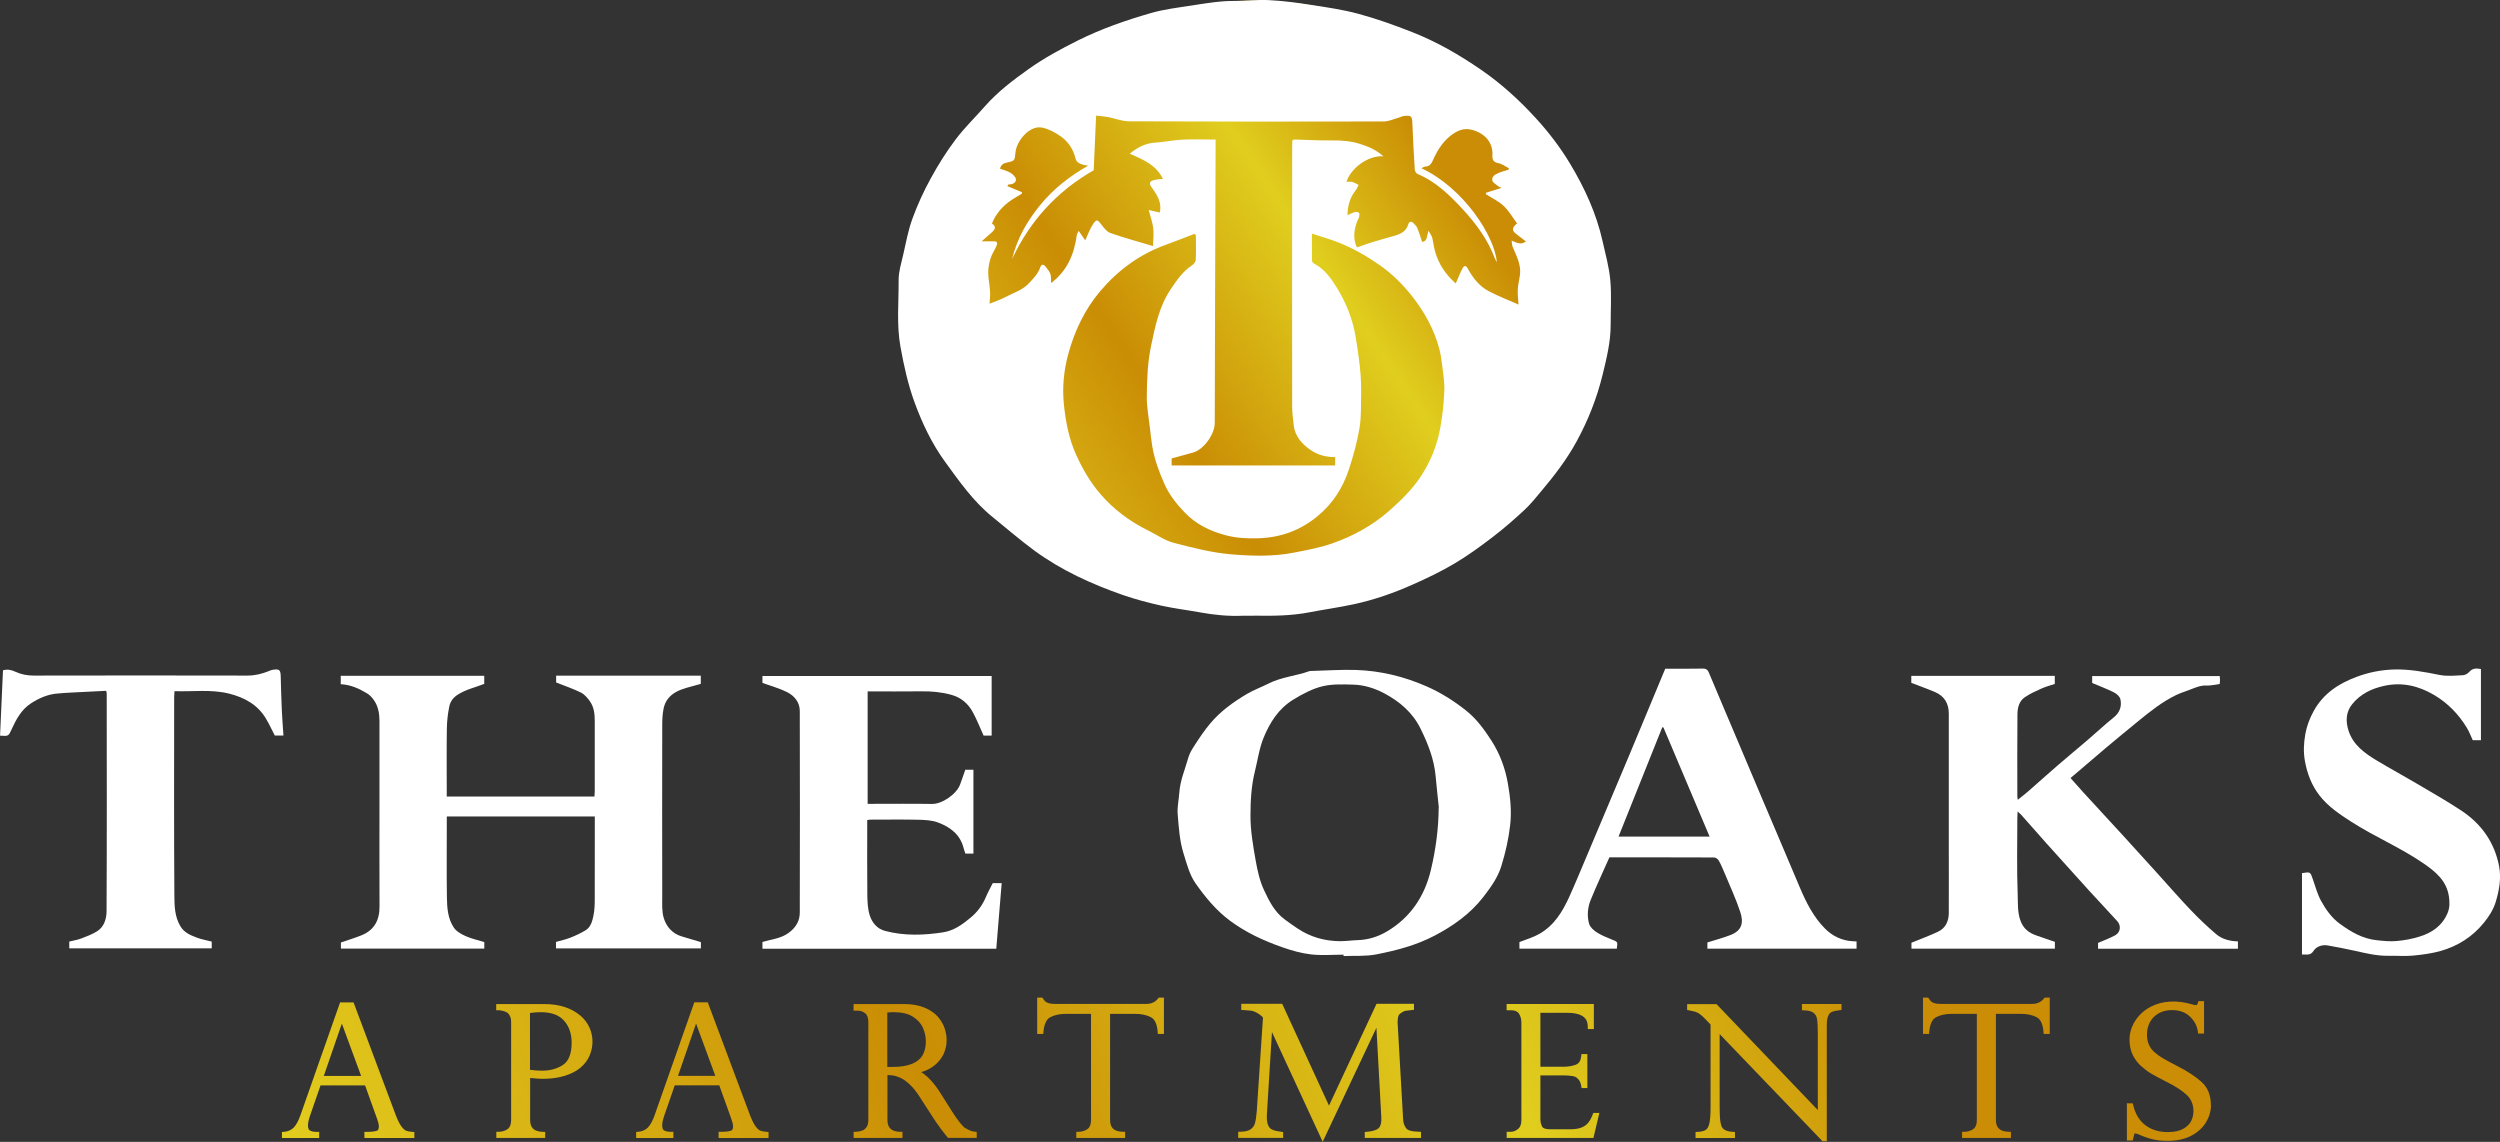 <?xml version="1.0" encoding="UTF-8"?><svg id="Layer_1" xmlns="http://www.w3.org/2000/svg" xmlns:xlink="http://www.w3.org/1999/xlink" viewBox="0 0 476 217.41"><rect x="0" y="0" width="476" height="217.41" fill="#333333" stroke="none"/><defs><style>.cls-1{fill:url(#linear-gradient);}.cls-2{fill:#fff;}.cls-3{fill:url(#linear-gradient-2);}</style><linearGradient id="linear-gradient" x1="175.36" y1="101.12" x2="276.86" y2="33.06" gradientTransform="matrix(1, 0, 0, 1, 0, 0)" gradientUnits="userSpaceOnUse"><stop offset="0" stop-color="#e4d220"/><stop offset=".42" stop-color="#ca8d05"/><stop offset=".75" stop-color="#e0ce1e"/><stop offset=".99" stop-color="#ca8d05"/></linearGradient><linearGradient id="linear-gradient-2" x1="70.76" y1="279.87" x2="347.6" y2="155.77" xlink:href="#linear-gradient"/></defs><ellipse class="cls-1" cx="238.85" cy="58.55" rx="61.62" ry="58.44"/><g><path class="cls-2" d="M238.75,117.24c-.73,0-1.45-.02-2.18,0-2.71,.11-5.39-.15-8.06-.64-2.45-.45-4.94-.74-7.37-1.28-2.5-.56-4.99-1.21-7.4-2.05-5.95-2.08-11.66-4.69-16.77-8.42-2.74-2.01-5.31-4.25-7.96-6.39-3.67-2.96-6.33-6.77-9.07-10.54-2.52-3.47-4.34-7.3-5.8-11.29-1.25-3.41-2.03-6.96-2.68-10.54-.78-4.27-.33-8.55-.36-12.82,0-1.57,.5-3.16,.86-4.73,.53-2.32,.96-4.7,1.77-6.92,.96-2.64,2.15-5.22,3.5-7.68,1.4-2.56,2.97-5.07,4.73-7.4,1.7-2.25,3.75-4.23,5.62-6.36,2.4-2.72,5.29-4.91,8.21-6.99,2.96-2.11,6.18-3.86,9.45-5.49,4.46-2.22,9.13-3.84,13.88-5.21,2.45-.71,5.03-1.02,7.57-1.41,2.8-.43,5.59-.93,8.45-.9,2.13,.02,4.27-.27,6.39-.16,2.57,.13,5.14,.45,7.69,.85,3.17,.49,6.36,.93,9.45,1.77,3.46,.93,6.86,2.16,10.2,3.47,4.68,1.83,9.02,4.35,13.15,7.19,3.85,2.65,7.29,5.79,10.43,9.23,2.44,2.67,4.64,5.55,6.5,8.65,2.77,4.61,5,9.46,6.18,14.74,.55,2.47,1.25,4.93,1.47,7.43,.26,2.82,.06,5.68,.07,8.53,0,3.25-.78,6.38-1.54,9.5-1.09,4.45-2.76,8.68-4.97,12.72-1.83,3.35-4.13,6.35-6.56,9.25-1.09,1.3-2.15,2.64-3.38,3.78-1.95,1.81-3.96,3.56-6.07,5.17-2.33,1.78-4.71,3.51-7.22,5-2.55,1.51-5.24,2.8-7.95,4-3.61,1.61-7.36,2.92-11.23,3.75-2.78,.6-5.61,.99-8.41,1.53-3.5,.68-7.03,.7-10.57,.64Zm-32.12-71.49c.53-1.12,.88-2.16,1.48-3.06,.68-1.02,.83-.92,1.61,.09,.47,.61,1.02,1.35,1.68,1.58,2.61,.91,5.28,1.64,8.13,2.49,.03-1.1,.18-2.26,.05-3.38-.13-1.12-.54-2.21-.87-3.5l2.12,.5c.41-1.81-.42-3.2-1.36-4.53-.31-.44-.73-.87-.4-1.32,.21-.3,.8-.35,1.24-.45,.32-.07,.67-.05,1.13-.08-1.35-2.78-3.87-3.72-6.33-4.83,1.46-1.18,2.95-1.99,4.8-2.1,1.72-.1,3.42-.48,5.14-.57,2.09-.1,4.19-.02,6.4-.02,0,.63,0,1.14,0,1.64-.06,17.43-.13,34.87-.16,52.3,0,2.25-2.18,5.15-4.17,5.67-1.34,.35-2.68,.73-4.04,1.11v1.33h31.14v-1.59c-1.8,.03-3.44-.47-4.76-1.4-1.53-1.08-2.87-2.53-3.12-4.57-.15-1.25-.31-2.51-.31-3.77-.02-16.5-.01-32.99,0-49.49,0-.38,.04-.77,.06-1.15,.26-.04,.4-.08,.54-.08,2.24,.06,4.49,.2,6.73,.17,1.97-.03,3.9,.1,5.77,.72,1.49,.49,2.94,1.1,4.27,2.31-2.78-.25-6.2,2.19-7.03,4.85,.37,0,.75-.07,1.09,.02,.43,.12,.82,.37,1.22,.57-.19,.36-.34,.75-.59,1.06-1.06,1.35-1.5,2.88-1.53,4.71,.56-.25,.97-.49,1.4-.6,.24-.06,.63-.02,.79,.14,.14,.14,.08,.51,.03,.77-.03,.21-.18,.39-.26,.59-.74,1.77-.97,3.55-.15,5.24,.98-.34,1.87-.69,2.78-.97,1.47-.45,2.96-.85,4.44-1.28,1.15-.33,2.14-.85,2.53-2.11,.2-.64,.6-.69,1.05-.22,.27,.28,.57,.58,.71,.93,.34,.84,.6,1.71,.89,2.59,1.03-.09,.87-1.11,1.21-2.11,.33,.58,.6,.9,.7,1.27,.21,.8,.29,1.63,.49,2.42,.67,2.59,2.12,4.68,4.01,6.33,.44-1,.81-1.99,1.31-2.92,.3-.56,.67-.49,.99,.11,.96,1.77,2.19,3.35,3.99,4.29,1.88,.98,3.87,1.75,5.66,2.54-.05-.87-.19-1.83-.15-2.79,.04-.93,.27-1.84,.41-2.76,.3-2.02-.67-3.71-1.39-5.47-.12-.29-.11-.64-.19-1.16,1.06,.46,1.86,.86,2.71,.15-.62-.48-1.22-.93-1.81-1.39-.89-.69-.89-1.17,.14-2.03-.83-1.11-1.53-2.37-2.53-3.31-.97-.92-2.25-1.51-3.4-2.25v-.27l2.96-.93c-.34-.17-.49-.21-.59-.3-.4-.35-1.03-.65-1.14-1.08-.19-.78,.53-1.19,1.17-1.46,.61-.26,1.26-.42,1.89-.62l.1-.27c-.67-.34-1.31-.85-2.02-.98-.95-.18-1.18-.66-1.13-1.5,.13-2.36-1.35-4.11-3.72-4.8-1.21-.36-2.26-.19-3.36,.46-2.07,1.24-3.28,3.12-4.23,5.24-.28,.62-.61,1.23-1.46,1.25-.24,0-.47,.19-.76,.31,8.06,3.75,14.01,13,14.37,17.93-.18-.35-.3-.56-.39-.79-1.32-3.5-3.48-6.47-5.97-9.18-2.52-2.73-5.17-5.37-8.71-6.85-.26-.11-.53-.52-.55-.8-.19-2.92-.35-5.85-.46-8.77-.06-1.47-.18-1.64-1.64-1.48-.31,.03-.6,.21-.91,.3-.96,.26-1.93,.73-2.89,.74-16.18,.04-32.35,.04-48.53-.03-1.32,0-2.64-.56-3.97-.81-.75-.14-1.52-.18-2.28-.27-.16,3.69-.32,7.15-.46,10.4-7.1,4.07-12.15,9.71-15.54,16.9,.95-3.88,2.85-7.21,5.35-10.27,2.51-3.06,5.54-5.47,9.15-7.51-1.54-.18-2.24-.59-2.42-1.36-.42-1.76-1.38-3.21-2.82-4.22-1.04-.73-2.24-1.38-3.46-1.65-2.54-.56-4.95,2.63-5.15,4.68-.15,1.59-.09,1.63-1.66,1.97-.72,.15-1.14,.49-1.28,1.16,.72,.27,1.44,.43,2.03,.81,.44,.28,1.02,.85,1,1.27-.03,.73-.8,.91-1.49,.95-.02,0-.04,.09-.14,.29l2.78,1.16-.03,.28c-.36,.22-.72,.44-1.08,.65-1.92,1.09-3.46,2.54-4.42,4.56-.08,.18-.2,.53-.17,.54,.49,.23,.67,.64,.42,1.07-.23,.39-.64,.68-.98,.99-.42,.38-.85,.75-1.43,1.26,.89,0,1.51,.01,2.13,0,.84-.02,1,.2,.64,1-.34,.76-.83,1.46-1.07,2.25-.27,.87-.45,1.81-.44,2.72,.01,1.21,.29,2.42,.35,3.64,.05,.82-.07,1.65-.1,2.27,.95-.39,2-.73,2.96-1.24,1.55-.82,3.28-1.31,4.54-2.66,.85-.91,1.71-1.77,2.13-2.97,.22-.65,.59-.72,1.01-.22,.37,.44,.76,.91,.94,1.43,.18,.51,.1,1.1,.14,1.73,3.07-2.35,4.39-5.48,4.88-9.07,.04-.3,.24-.57,.37-.87l1.26,1.82Zm21.06-.96l-.26-.26c-1.86,.71-3.71,1.44-5.57,2.12-4.91,1.8-8.97,4.78-12.35,8.76-2.99,3.53-4.9,7.56-6.11,12-.86,3.14-1.16,6.36-.84,9.53,.33,3.29,.95,6.6,2.35,9.68,1.19,2.63,2.64,5.13,4.49,7.31,2.55,3,5.68,5.34,9.23,7.09,1.62,.79,3.15,1.9,4.86,2.34,3.6,.94,7.27,1.88,10.96,2.19,3.94,.32,7.97,.45,11.91-.33,2.46-.48,4.97-.93,7.32-1.76,3.95-1.39,7.6-3.37,10.79-6.17,2.23-1.97,4.36-4.03,6-6.5,1.85-2.8,3.15-5.91,3.74-9.23,.42-2.33,.69-4.7,.79-7.06,.07-1.67-.22-3.37-.42-5.05-.14-1.13-.32-2.28-.63-3.37-.95-3.35-2.58-6.38-4.68-9.15-1.88-2.48-4.04-4.69-6.62-6.48-2.47-1.72-5.05-3.19-7.83-4.29-1.58-.63-3.22-1.08-5.03-1.68,0,1.92-.01,3.55,.02,5.17,0,.19,.22,.44,.4,.54,2.03,1.07,3.32,2.93,4.43,4.76,1.73,2.85,2.95,5.94,3.5,9.32,.57,3.53,1.09,7.04,1.02,10.62-.04,2.2,.05,4.44-.31,6.6-.45,2.67-1.17,5.31-2.02,7.89-1.14,3.44-2.98,6.41-5.87,8.82-3.35,2.8-7.09,4.14-11.34,4.29-2.13,.07-4.22-.03-6.33-.6-2.97-.8-5.6-2.09-7.71-4.3-1.52-1.58-2.9-3.3-3.82-5.33-1.04-2.33-1.94-4.71-2.36-7.24-.21-1.24-.34-2.49-.48-3.73-.21-1.89-.58-3.79-.57-5.68,.02-3.31,.15-6.63,.84-9.89,.78-3.72,1.55-7.44,3.73-10.67,1.15-1.7,2.29-3.39,4.06-4.55,.32-.21,.67-.66,.69-1.02,.08-1.55,.03-3.11,.03-4.67Z"/><path class="cls-2" d="M105.86,180.6v-1.26c.9-.26,1.84-.46,2.72-.8,.99-.39,1.97-.85,2.88-1.39,1.04-.62,1.32-1.77,1.54-2.85,.21-1.01,.24-2.07,.24-3.11,.02-4.83,.01-9.66,.01-14.5,0-.39,0-.78,0-1.23h-28.18c0,.4,0,.82,0,1.23,0,4.72-.05,9.45,.02,14.17,.03,1.99,.17,4.06,1.33,5.77,.49,.73,1.43,1.25,2.27,1.62,1.09,.49,2.29,.74,3.52,1.12v1.25h-27.3v-1.17c1.32-.46,2.64-.85,3.92-1.37,2.45-.99,3.45-2.91,3.43-5.49-.03-6.36-.01-12.72-.01-19.08,0-5.41,0-10.83,0-16.24,0-1.42-.24-2.8-1.07-3.98-.34-.48-.77-.96-1.27-1.26-1.53-.93-3.16-1.66-5.03-1.76v-1.6h27.32v1.54c-1.67,.66-3.44,1.04-5.01,2.03-.92,.58-1.45,1.34-1.64,2.25-.29,1.4-.45,2.84-.47,4.27-.06,3.89-.02,7.78-.02,11.66,0,.39,0,.78,0,1.24h28.13c.02-.4,.05-.75,.05-1.11,0-4.43,0-8.87,0-13.3,0-1.31-.14-2.6-.9-3.69-.46-.65-1.03-1.34-1.72-1.69-1.48-.74-3.07-1.26-4.73-1.93v-1.29h27.54v1.56c-.85,.24-1.77,.47-2.68,.74-1.37,.41-2.7,.95-3.59,2.12-.42,.54-.71,1.25-.83,1.93-.19,.98-.24,2.01-.24,3.01-.02,10.94-.02,21.87,0,32.81,0,1.33-.09,2.74,.29,3.98,.51,1.65,1.64,2.98,3.45,3.5,1.19,.34,2.37,.71,3.62,1.08v1.19h-27.59Z"/><path class="cls-2" d="M394.22,148.13c.84,.94,1.67,1.89,2.52,2.82,2.56,2.79,5.14,5.57,7.7,8.37,2.14,2.34,4.27,4.69,6.4,7.05,2.08,2.3,4.11,4.64,6.25,6.88,1.53,1.61,3.15,3.15,4.84,4.59,1.13,.97,2.58,1.36,4.17,1.4v1.4h-26.63v-1.11c1.17-.51,2.27-.9,3.28-1.46,1-.56,1.15-1.84,.37-2.69-1.79-1.97-3.62-3.9-5.41-5.86-2.66-2.93-5.31-5.88-7.96-8.83-1.66-1.85-3.29-3.72-4.94-5.58-.16-.18-.36-.32-.66-.6-.02,.52-.05,.86-.05,1.21,0,4.9-.12,9.81,.07,14.71,.06,1.57-.06,3.19,.5,4.79,.57,1.62,1.63,2.4,3.1,2.91,1.14,.39,2.28,.79,3.48,1.2v1.3h-27.31v-1.13c1.7-.7,3.39-1.32,5.02-2.08,1.49-.69,2.09-2.03,2.09-3.61,.02-4.25,0-8.5,0-12.75,0-8.39,0-16.79,0-25.18,0-1.91-.82-3.33-2.58-4.09-1.46-.63-2.97-1.16-4.56-1.78v-1.32h27.32v1.53c-.8,.27-1.7,.51-2.53,.88-1.07,.47-2.14,.97-3.11,1.61-1.16,.75-1.46,2.04-1.47,3.31-.05,5.19-.02,10.39-.02,15.59,0,.17,.04,.34,.08,.67,.74-.59,1.38-1.07,1.98-1.6,1.9-1.66,3.76-3.35,5.67-4.99,1.85-1.6,3.73-3.15,5.58-4.73,1.26-1.08,2.48-2.18,3.73-3.27,.43-.38,.87-.75,1.32-1.1,1.13-.9,1.57-2.1,1.26-3.46-.11-.5-.68-1.02-1.18-1.27-1.32-.67-2.72-1.2-4.19-1.82v-1.31h24.29c.02,.27,.05,.52,.05,.76,0,.25-.03,.49-.05,.74-.87,.11-1.69,.34-2.5,.3-1.1-.06-2.03,.34-3,.72-.93,.37-1.89,.65-2.79,1.08-2.66,1.29-4.96,3.12-7.23,4.98-2.09,1.7-4.16,3.41-6.22,5.14-2.03,1.71-4.04,3.45-6.06,5.17-.21,.18-.43,.36-.63,.53Z"/><path class="cls-2" d="M255.81,181.77c-2.06,0-4.14,.18-6.17-.05-1.86-.21-3.71-.74-5.48-1.36-3.54-1.24-6.91-2.79-9.96-5.05-2.65-1.97-4.68-4.45-6.54-7.08-1.19-1.69-1.69-3.74-2.31-5.72-.77-2.46-.91-4.99-1.12-7.51-.11-1.33,.22-2.69,.31-4.04,.15-2.35,1.1-4.49,1.72-6.71,.25-.87,.76-1.69,1.27-2.46,.89-1.38,1.8-2.73,2.87-4.01,2-2.39,4.46-4.14,7.08-5.69,1.28-.75,2.71-1.26,4.04-1.94,2.45-1.24,5.21-1.45,7.75-2.35,.13-.05,.29-.04,.43-.05,2.82-.07,5.65-.28,8.46-.19,4.68,.15,9.16,1.24,13.47,3.13,2.75,1.21,5.24,2.79,7.55,4.63,1.97,1.57,3.46,3.62,4.83,5.76,1.61,2.51,2.61,5.29,3.1,8.15,.44,2.55,.73,5.15,.43,7.83-.3,2.69-.9,5.28-1.68,7.83-.68,2.21-2.04,4.09-3.44,5.9-2.49,3.21-5.72,5.49-9.28,7.36-3.49,1.83-7.25,2.81-11.06,3.56-2.03,.4-4.18,.24-6.27,.32v-.26Zm18.14-28.06c-.2-1.96-.43-3.92-.6-5.89-.29-3.26-1.46-6.23-2.9-9.13-1.5-3.02-3.92-5.09-6.83-6.65-1.87-1-3.9-1.64-6.02-1.69-1.91-.05-3.89-.13-5.72,.3-1.98,.46-3.82,1.45-5.61,2.54-2.81,1.71-4.44,4.31-5.63,7.15-.86,2.04-1.16,4.32-1.7,6.5-.7,2.8-.85,5.69-.85,8.53,0,2.81,.49,5.63,.98,8.41,.34,1.95,.78,3.96,1.62,5.74,.95,2.02,1.98,4.1,3.87,5.5,.83,.62,1.67,1.22,2.54,1.79,2.41,1.6,5.09,2.36,7.97,2.39,1.15,.01,2.3-.16,3.45-.2,1.98-.06,3.85-.65,5.5-1.62,4.49-2.64,7.21-6.67,8.41-11.7,.94-3.92,1.47-7.9,1.5-11.96Z"/><path class="cls-2" d="M317.1,127.32c2.42,0,4.78,.03,7.14-.02,.63-.01,.92,.26,1.13,.77,.89,2.1,1.77,4.21,2.66,6.31,1.13,2.66,2.26,5.32,3.38,7.98,1.35,3.19,2.69,6.37,4.04,9.56,1.1,2.6,2.21,5.19,3.31,7.78,1.3,3.05,2.59,6.11,3.88,9.16,1.23,2.92,2.65,5.77,4.9,8,1.36,1.35,3.19,2.27,5.26,2.35,.21,0,.42,.03,.69,.04v1.37h-28.4v-1.18c1.52-.48,3.03-.87,4.47-1.44,2.13-.85,2.46-2.36,1.77-4.41-.83-2.5-1.95-4.9-2.96-7.34-.34-.82-.69-1.65-1.13-2.42-.16-.28-.58-.57-.89-.57-6.65-.03-13.3-.02-19.92-.02-1.2,2.71-2.44,5.35-3.54,8.05-.6,1.46-.76,3.08-.32,4.6,.18,.64,.86,1.24,1.46,1.63,.89,.57,1.9,.98,2.88,1.37,1.11,.44,1.12,.4,.93,1.73h-18.54v-1.25c1.28-.51,2.6-.88,3.76-1.54,2.82-1.58,4.44-4.23,5.73-7.07,1.16-2.57,2.23-5.18,3.33-7.77,1.24-2.92,2.47-5.85,3.7-8.78,1.44-3.42,2.89-6.83,4.32-10.25,1.13-2.69,2.25-5.4,3.37-8.09,1.18-2.83,2.35-5.65,3.56-8.56Zm-.38,11.19l-.22-.04c-2.77,6.93-5.54,13.85-8.33,20.82h17.34c-2.96-7-5.88-13.89-8.79-20.78Z"/><path class="cls-2" d="M183.79,146.56h1.55v15.97h-1.53c-.1-.3-.24-.66-.33-1.02-.64-2.61-2.55-4.03-4.86-4.9-1.14-.43-2.46-.5-3.7-.53-3.09-.07-6.18-.02-9.27-.02-.14,0-.27,.04-.53,.08,0,.41,0,.8,0,1.19,0,4.36-.03,8.72,.02,13.08,.02,1.32,.07,2.7,.48,3.94,.45,1.35,1.4,2.51,2.91,2.9,3.65,.96,7.32,.84,11.01,.27,2.1-.32,3.68-1.49,5.23-2.77,1.33-1.09,2.32-2.44,2.98-4.04,.36-.86,.83-1.68,1.27-2.56h1.7c-.34,4.16-.69,8.3-1.03,12.49h-44.52v-1.29c1.72-.52,3.54-.63,5.08-1.8,1.33-1.01,2.03-2.25,2.03-3.81,.03-12.79,.03-25.58,0-38.37,0-1.65-1.02-2.88-2.4-3.58-1.45-.73-3.04-1.16-4.71-1.76v-1.32h43.64v11.35h-1.53c-.66-1.44-1.27-3.01-2.06-4.47-.9-1.65-2.25-2.81-4.16-3.32-1.86-.5-3.73-.67-5.65-.64-3.37,.04-6.75,.01-10.21,.01v21.41h1.16c3.71,0,7.42-.04,11.12,.02,1.86,.03,4.62-1.83,5.31-3.67,.35-.93,.66-1.88,1-2.83Z"/><path class="cls-2" d="M20.23,131.53c-2.1,.11-4.15,.2-6.2,.31-1.11,.06-2.23,.11-3.34,.23-1.74,.19-3.29,.88-4.75,1.82-1.89,1.21-2.87,3.1-3.76,5.04-.57,1.23-.54,1.25-2.17,1.14l.56-12.44c.82-.25,1.6-.09,2.36,.27,1.12,.52,2.29,.74,3.54,.73,13.56-.03,27.11-.03,40.67,0,1.45,0,2.76-.34,4.06-.86,.23-.09,.46-.21,.71-.24,1.31-.2,1.51,0,1.54,1.31,.05,2.2,.12,4.41,.22,6.61,.07,1.51,.19,3.01,.3,4.59h-1.65c-.55-1.05-1.05-2.15-1.67-3.19-1.58-2.68-4.11-4.05-7.01-4.78-3.41-.86-6.9-.35-10.42-.47-.02,.45-.06,.8-.06,1.15,0,12.61-.05,25.22,.04,37.82,.01,1.95,.07,4,1.16,5.81,.71,1.2,1.88,1.67,3.05,2.12,.92,.36,1.91,.52,2.9,.78v1.28H13.19v-1.29c.71-.18,1.49-.29,2.21-.56,1.09-.42,2.22-.82,3.18-1.46,1.29-.86,1.71-2.4,1.71-3.78,.07-13.81,.04-27.61,.03-41.42,0-.1-.04-.21-.1-.56Z"/><path class="cls-2" d="M438.28,166.25c1.62-.27,1.6-.26,2.09,1.17,.48,1.38,.86,2.82,1.55,4.09,.91,1.66,2.03,3.25,3.6,4.39,2.08,1.52,4.3,2.82,6.94,3.11,1.28,.14,2.6,.28,3.88,.16,1.48-.13,2.98-.41,4.39-.86,2.36-.74,4.29-2.06,5.3-4.5,.43-1.04,.39-2.05,.25-3.07-.42-3.06-2.58-4.8-4.93-6.41-4.35-2.98-9.23-5.02-13.65-7.86-2.22-1.43-4.49-2.94-6.11-5.07-1.46-1.9-2.31-4.12-2.74-6.53-.31-1.73-.21-3.42,.08-5.09,.28-1.56,.85-3.06,1.64-4.48,1.84-3.29,4.76-5.18,8.16-6.44,2.29-.85,4.64-1.32,7.12-1.39,2.96-.08,5.79,.47,8.65,1.04,1.43,.29,2.97,.12,4.45,.05,.42-.02,.92-.31,1.21-.64,.63-.72,1.35-.69,2.21-.54v13.55h-1.56c-.36-.77-.67-1.62-1.13-2.37-1.57-2.59-3.66-4.73-6.27-6.26-2.92-1.71-6.05-2.47-9.48-1.71-2.41,.53-4.5,1.55-6.06,3.47-1.22,1.5-1.28,3.26-.72,5.03,.9,2.83,3.18,4.39,5.55,5.81,2.51,1.5,5.09,2.9,7.61,4.39,2.8,1.65,5.62,3.26,8.33,5.05,3.85,2.54,6.36,6.12,7.2,10.66,.41,2.22,.02,4.51-.65,6.71-.46,1.51-1.29,2.78-2.25,3.97-2.16,2.67-4.97,4.46-8.26,5.39-1.71,.48-3.5,.71-5.27,.88-1.55,.14-3.12,0-4.68,.03-2.21,.04-4.32-.49-6.46-.97-1.67-.38-3.35-.68-5.03-.99-1.09-.21-2.21,.2-2.7,.98-.66,1.05-1.4,.66-2.24,.75v-15.52Z"/></g><path class="cls-3" d="M77.3,215.27c-.18-.07-.47-.26-.86-.78-.34-.45-.72-1.21-1.12-2.26l-8-21.37h-2.57l-7.55,21.48c-.37,1.06-.8,1.85-1.28,2.35-.46,.47-1.06,.74-1.83,.81l-.41,.04v1.14h7.09v-1.17h-.45c-.59,0-1.04-.09-1.34-.28-.23-.14-.34-.47-.34-.99,0-.45,.14-1.07,.4-1.84l1.99-5.74h8.48l2.22,6.18c.02,.09,.05,.18,.09,.25,.21,.58,.31,1.04,.31,1.37,0,.71-.28,.8-.4,.84-.43,.14-1.07,.21-1.9,.21h-.45v1.17h9.51v-1.14l-.42-.03c-.48-.04-.87-.12-1.17-.23Zm-15.65-10.41l3.44-9.97,3.67,9.97h-7.1Zm48.79-11.53c-.78-.67-1.75-1.21-2.91-1.59-1.14-.38-2.48-.57-3.96-.57h-9.09v1.19h.73c.11,.01,.32,.06,.63,.14,.27,.07,.51,.17,.73,.3,.18,.12,.36,.33,.51,.63,.16,.31,.24,.72,.24,1.22v18.6c0,.81-.2,1.36-.62,1.69-.45,.35-1.04,.54-1.76,.56h-.44v1.17h9.3v-1.16h-.44c-1.68-.06-2.42-.76-2.42-2.27v-7.99c1.15,.11,1.93,.16,2.37,.16,1.58,0,2.99-.19,4.21-.57,1.23-.38,2.25-.91,3.02-1.57,.78-.66,1.36-1.43,1.72-2.29,.36-.85,.55-1.74,.55-2.66s-.2-1.85-.59-2.7c-.39-.85-.98-1.63-1.76-2.3Zm-9.53-.46c.7-.1,1.4-.15,2.07-.15,1.98,0,3.46,.54,4.41,1.61,.96,1.08,1.45,2.5,1.45,4.2,0,2.05-.53,3.45-1.58,4.18-1.1,.76-2.48,1.15-4.08,1.15-.74,0-1.5-.06-2.27-.17v-10.81Zm43.83,22.39c-.18-.07-.47-.26-.86-.78-.34-.45-.72-1.21-1.12-2.26l-8-21.37h-2.57l-7.55,21.48c-.37,1.06-.8,1.85-1.28,2.35-.46,.47-1.06,.74-1.83,.81l-.41,.04v1.14h7.09v-1.17h-.45c-.59,0-1.04-.09-1.34-.28-.23-.14-.34-.47-.34-.99,0-.45,.14-1.07,.4-1.84l1.99-5.74h8.48l2.22,6.18c.02,.09,.05,.18,.09,.25,.21,.58,.31,1.04,.31,1.37,0,.71-.28,.8-.4,.84-.43,.14-1.07,.21-1.9,.21h-.45v1.17h9.51v-1.14l-.42-.03c-.48-.04-.87-.12-1.17-.23Zm-15.65-10.41l3.44-9.97,3.67,9.97h-7.1Zm54.73,9.97c-.6-.41-1.42-1.44-2.46-3.06l-2.38-3.76c-1.1-1.74-2.3-3.04-3.57-3.87,.84-.24,1.57-.59,2.19-1.03,.89-.63,1.55-1.4,1.99-2.28,.43-.88,.65-1.81,.65-2.76,0-.75-.13-1.51-.39-2.28-.26-.78-.7-1.52-1.3-2.21-.61-.7-1.47-1.28-2.55-1.73-1.07-.44-2.38-.67-3.9-.67h-9.58v1.26h.81c.51,0,.97,.17,1.4,.5,.4,.31,.6,.89,.6,1.71v18.6c0,.57-.11,1.02-.32,1.34-.22,.32-.48,.54-.8,.67-.36,.14-.78,.22-1.25,.24l-.43,.02v1.15h9.3v-1.16h-.44c-1.68-.06-2.42-.76-2.42-2.27v-8.54c.41,.01,.78,.04,1.1,.09,.41,.06,.89,.22,1.42,.46,.53,.25,1.11,.67,1.73,1.25,.63,.59,1.26,1.37,1.87,2.33l3.15,4.86,.06,.07c.05,.06,.17,.23,.37,.51,.23,.34,.41,.6,.55,.78l.57,.73c.18,.23,.37,.47,.58,.72l.14,.16h5.46v-1.14l-.41-.04c-.55-.05-1.12-.28-1.71-.67Zm-14.87-22.03c.33-.05,.73-.07,1.19-.07,1.55,0,2.79,.29,3.68,.86,.89,.57,1.53,1.27,1.89,2.09,.38,.85,.57,1.72,.57,2.6,0,1.05-.21,1.94-.62,2.65-.4,.69-1.06,1.24-1.97,1.62-.95,.4-2.19,.6-3.7,.6h-1.05v-10.34Zm51.7-2.85h.96v6.92h-1.16l-.03-.42c-.12-1.43-.54-2.36-1.27-2.75-.8-.43-1.81-.65-3-.65h-4.79v20.2c0,1.51,.75,2.2,2.42,2.25h.44v1.17h-9.3v-1.16h.44c.7-.03,1.27-.21,1.74-.56,.42-.32,.63-.88,.63-1.7v-20.2h-4.79c-1.19,0-2.2,.22-2.99,.65-.72,.39-1.15,1.32-1.28,2.76l-.04,.41h-1.15v-6.92h.98l.13,.2c.21,.31,.35,.47,.44,.54,.1,.1,.25,.18,.42,.25,.19,.08,.42,.14,.68,.17,.28,.04,.63,.05,1.02,.05h17.06c.99,0,1.74-.34,2.29-1.04l.14-.18Zm49.4,25.55h.51v1.17h-10.71v-1.13l.46-.04c1.12-.1,1.87-.35,2.23-.74,.36-.4,.52-1.08,.46-2.01l-.93-17.05-10.23,21.7-9.66-20.88-.96,15.57c-.05,.89,.01,1.59,.19,2.06,.16,.43,.39,.72,.72,.89,.37,.2,.96,.35,1.74,.45l.44,.06v1.11h-8.56v-1.17h.51c.83-.01,1.46-.17,1.87-.47,.42-.31,.69-.68,.81-1.14,.15-.52,.26-1.26,.34-2.19l1.19-17.93s-.06-.07-.12-.14c-.14-.15-.32-.3-.53-.46-.21-.15-.41-.27-.59-.36-.42-.21-.76-.33-1.03-.36-.33-.04-.79-.07-1.39-.11l-.48-.03v-1.16h7.8l8.91,19.38,9.05-19.38h7.13v1.14l-.46,.05c-.55,.05-.95,.1-1.18,.14-.11,.02-.31,.08-.6,.26-.49,.31-.64,.52-.69,.62-.05,.12-.15,.43-.18,1.19l-.03,.13,.03,.13,1.04,18.27c.02,.69,.22,1.28,.58,1.76,.31,.42,1.11,.64,2.32,.65Zm33.33-3.59h1.14l-1.13,4.76h-16.52v-1.17h.81c.46,0,.91-.18,1.36-.54,.43-.34,.63-.9,.63-1.71v-18.54c0-.66-.16-1.24-.47-1.72-.28-.42-.78-.63-1.53-.63h-.81v-1.19h16.61v4.78h-1.16v-.45c0-1.14-.41-2.65-3.98-2.65h-5.04v10.27h4.38c.89,0,1.7-.14,2.39-.4,.58-.22,.91-.75,1-1.61l.04-.41h1.13v6.48h-1.1l-.06-.38c-.09-.55-.26-.96-.5-1.24-.25-.28-.48-.47-.71-.55-.24-.09-.45-.14-.62-.14-.48-.07-.9-.1-1.34-.1h-4.61v8.28c0,.58,.12,1.07,.34,1.48,.23,.4,.93,.49,1.47,.49h3.92c.88,0,1.6-.12,2.15-.35,.53-.22,.95-.54,1.26-.93,.32-.42,.6-.94,.82-1.53l.11-.3Zm39.72-20.74h7.52v1.14l-.4,.05c-.62,.07-1.11,.18-1.46,.33-.28,.12-.5,.35-.66,.72-.19,.41-.28,1.04-.28,1.86v22.03h-.82l-.13-.14-19.45-20.26v14c0,1.22,.05,2.14,.15,2.73,.12,.67,.27,.98,.38,1.12,.35,.46,1.01,.72,1.96,.76l.43,.02v1.16h-7.51v-1.15l.43-.02c.66-.03,1.16-.16,1.5-.37,.31-.2,.54-.59,.68-1.16,.16-.66,.25-1.68,.25-3.04v-15.87l-.75-.79c-.91-.97-1.44-1.33-1.72-1.46-.43-.2-.97-.35-1.61-.45l-.38-.06v-1.12h5.6l19.28,20.16v-14.75c0-1.16-.05-2.03-.15-2.6-.08-.48-.29-.86-.65-1.15-.36-.29-.95-.45-1.78-.48l-.44-.02v-1.17Zm46.21-1.22h.96v6.92h-1.16l-.03-.42c-.12-1.43-.54-2.36-1.27-2.75-.8-.43-1.81-.65-3-.65h-4.79v20.2c0,1.51,.75,2.2,2.42,2.25h.44v1.17h-9.3v-1.16h.44c.7-.03,1.27-.21,1.74-.56,.42-.32,.63-.88,.63-1.7v-20.2h-4.79c-1.19,0-2.2,.22-2.99,.65-.72,.39-1.15,1.32-1.28,2.76l-.04,.41h-1.15v-6.92h.98l.13,.2c.21,.31,.35,.47,.44,.54,.1,.1,.25,.18,.42,.25,.19,.08,.42,.14,.68,.17,.28,.04,.63,.05,1.02,.05h17.06c.99,0,1.74-.34,2.29-1.04l.14-.18Zm31.66,20.46c0,1.12-.31,2.22-.93,3.26-.62,1.04-1.56,1.91-2.8,2.57-1.23,.66-2.77,.99-4.56,.99-1.12,0-2.13-.11-2.99-.34-.86-.22-1.74-.54-2.61-.94-.41-.12-.53-.13-.55-.13-.08,0-.11,.01-.11,.01-.01,.05-.1,.29-.26,.97l-.08,.35h-1.12v-7.07h1.12l.08,.35c.4,1.69,1.19,2.98,2.33,3.83,1.15,.86,2.59,1.3,4.25,1.3,1.25,0,2.25-.22,2.98-.64,.72-.42,1.22-.92,1.49-1.5,.28-.6,.42-1.21,.42-1.81,0-1.26-.4-2.26-1.21-3.06-.86-.84-2.21-1.71-3.99-2.6-1.27-.65-2.22-1.16-2.84-1.52-.63-.37-1.28-.86-1.93-1.44-.67-.61-1.21-1.33-1.6-2.15-.4-.83-.6-1.79-.6-2.86,0-1.24,.35-2.44,1.05-3.56,.7-1.12,1.69-2.03,2.96-2.71,2.21-1.18,5.07-1.33,8-.44,.15,.06,.32,.11,.64,.11,.09,0,.25,0,.37-.42l.09-.33h1.08v6.17h-1.13l-.05-.39c-.15-1.1-.66-2.03-1.53-2.86-.87-.82-1.99-1.22-3.44-1.22-.93,0-1.76,.21-2.48,.61-.71,.4-1.27,.95-1.65,1.65-.39,.7-.59,1.51-.59,2.42,0,.7,.12,1.33,.35,1.87,.23,.53,.57,1.01,1.02,1.42,.48,.43,1.05,.85,1.69,1.22,.67,.39,1.59,.89,2.74,1.48,1.96,1,3.51,2.03,4.61,3.03,1.17,1.07,1.76,2.54,1.76,4.38Z"/></svg>